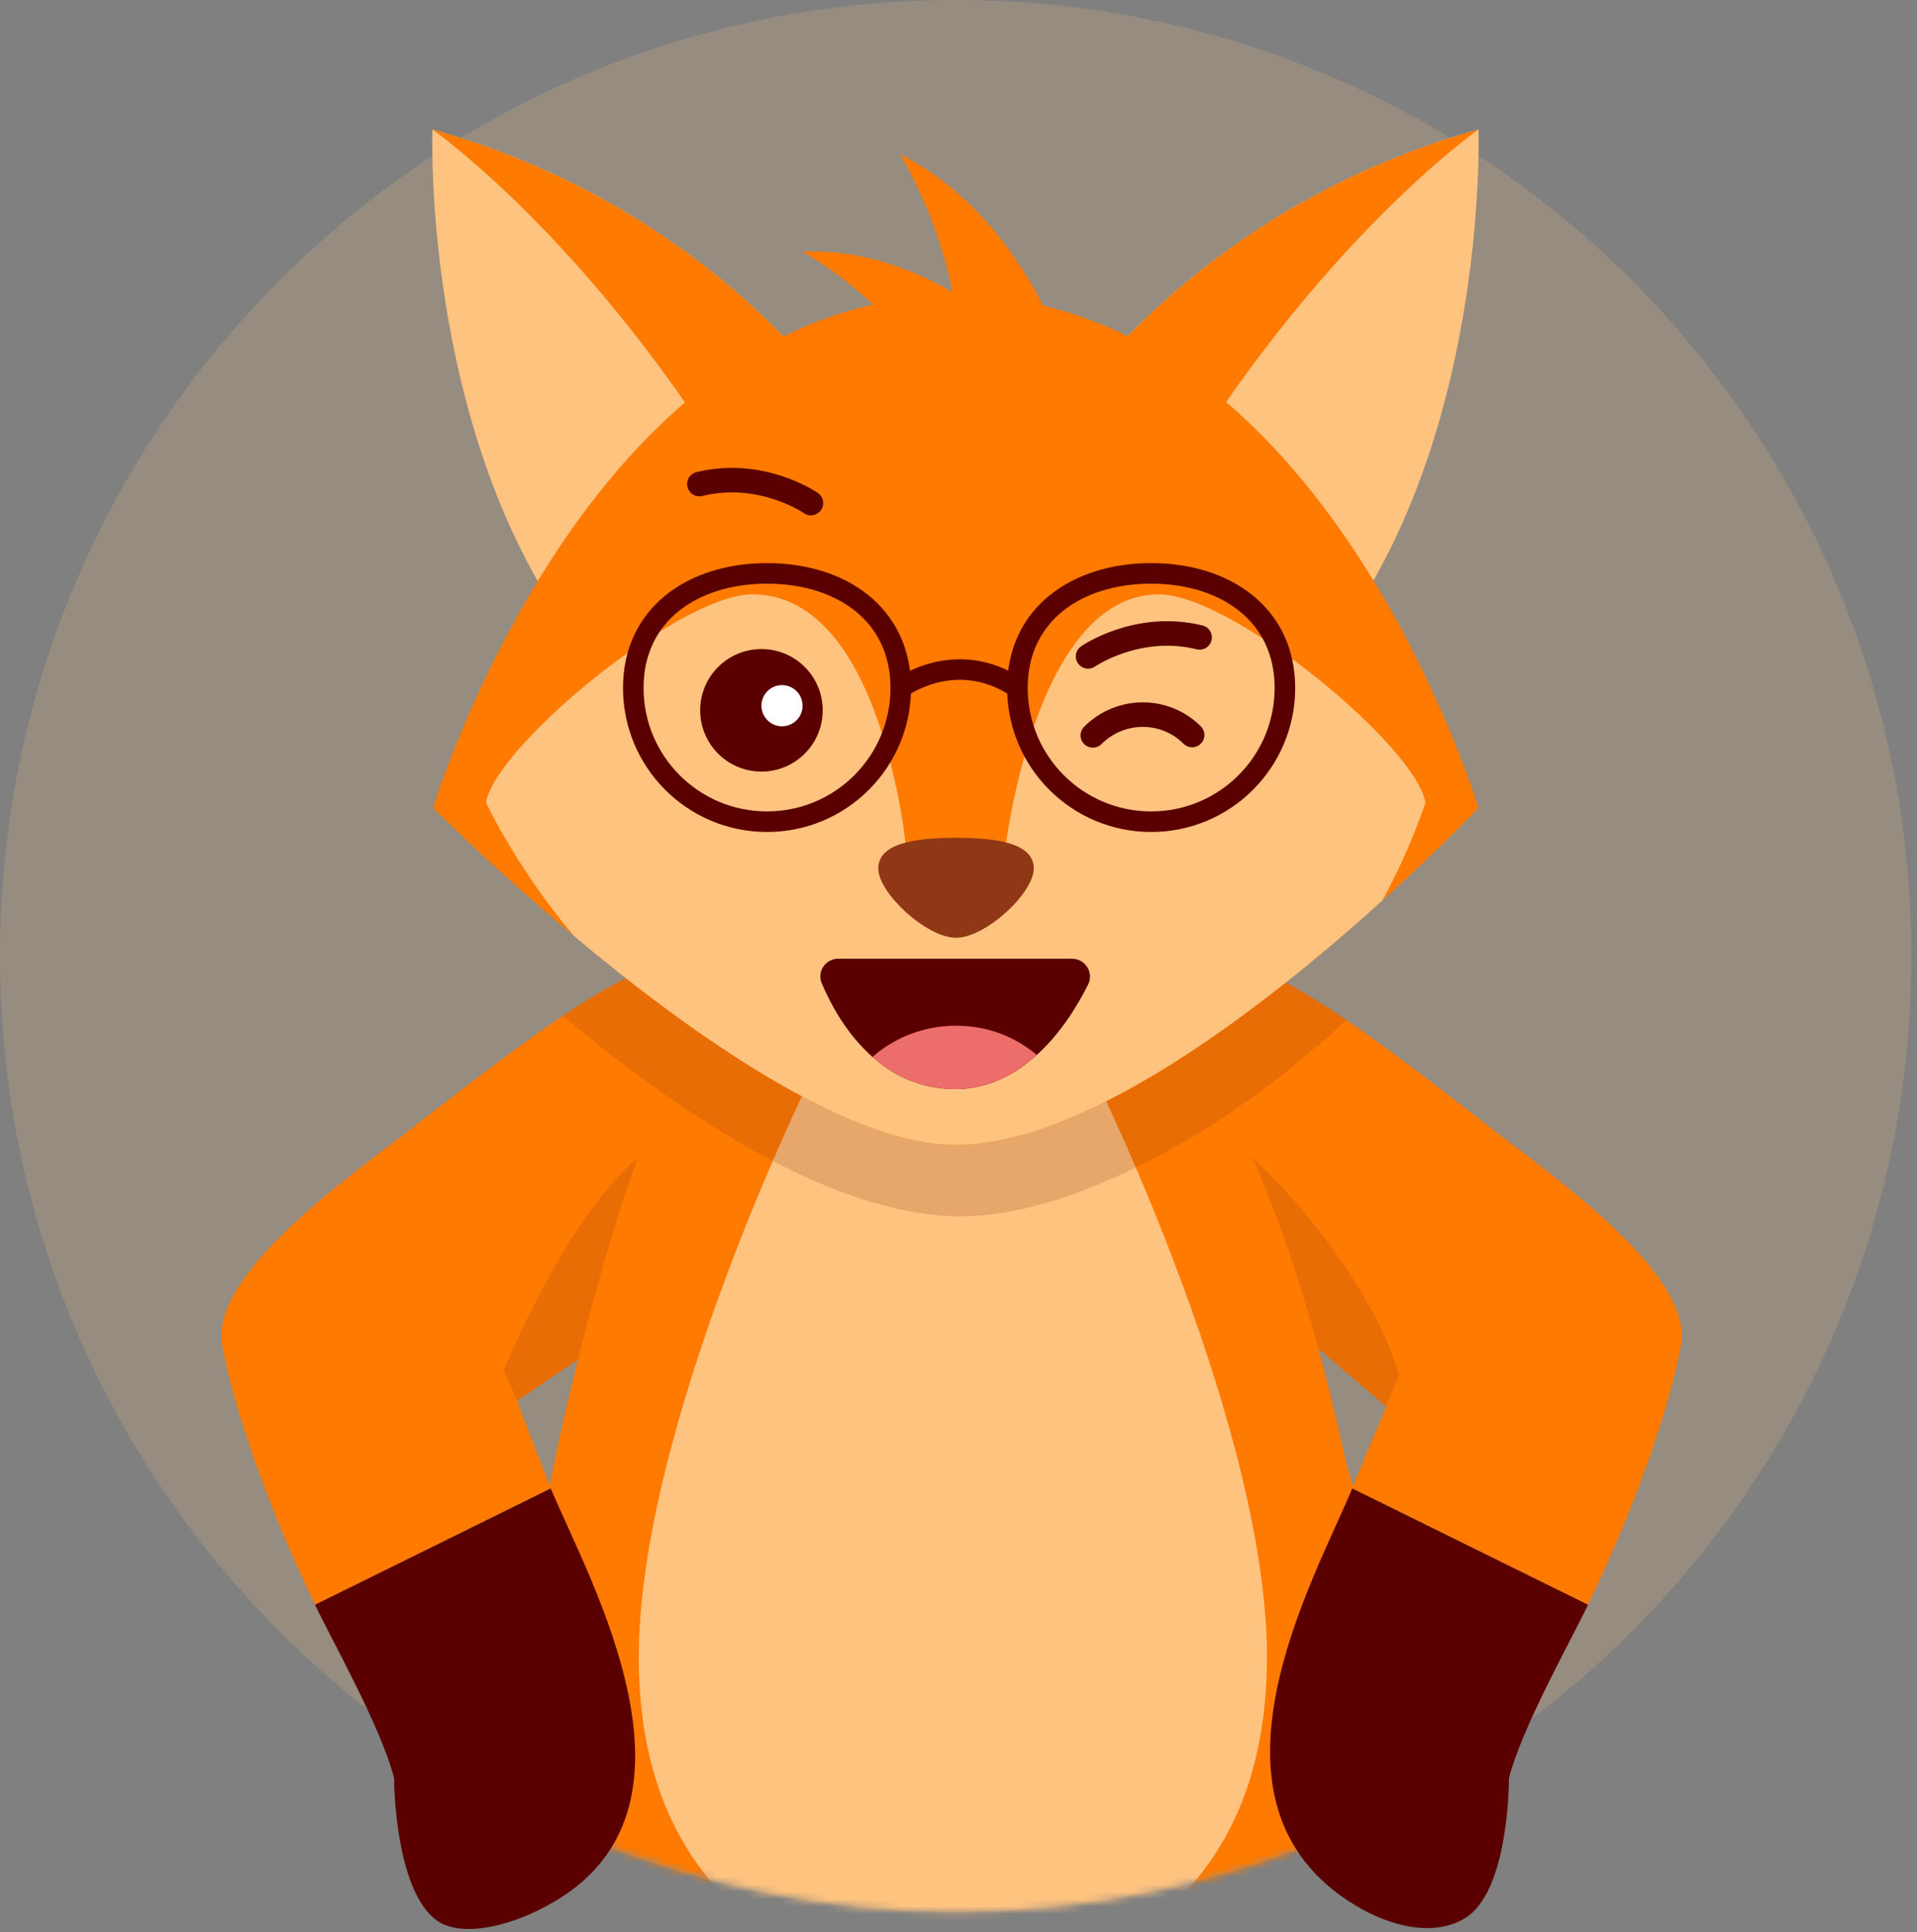 <svg width="261" height="263" viewBox="0 0 261 263" fill="none" xmlns="http://www.w3.org/2000/svg">
<rect x="0" y="0" width="261" height="263" fill="#808080" stroke="none"/>
<path opacity="0.2" d="M130.12 260.24C201.983 260.24 260.24 201.983 260.24 130.12C260.24 58.257 201.983 0 130.12 0C58.257 0 0 58.257 0 130.12C0 201.983 58.257 260.24 130.12 260.24Z" fill="#F2BE80"/>
<path d="M228.88 182.92C228.88 182.92 226.98 195.94 216.21 218.44L184.27 202.69C184.25 202.59 184.22 202.49 184.19 202.39C184.95 200.26 188.48 192.35 188.71 191.45L178.33 182.56C178.33 182.56 171.46 160.3 167.33 151.59C165.77 148.3 164.14 145.32 162.44 142.79C162.43 142.77 162.42 142.76 162.41 142.75L169.5 131.68C172.54 132.05 177.71 135.03 183.35 138.88C190.84 143.99 199.15 150.61 204.4 154.64C212.98 161.22 230.35 173.71 228.88 182.93V182.92Z" fill="#FF7A00"/>
<path opacity="0.2" d="M170.47 157.53C170.47 157.53 174.02 175.05 179.48 183.54L188.71 191.45L190.48 187.22C187.52 176.44 177.23 163.72 170.47 157.53Z" fill="#903716"/>
<path d="M96.69 142.74C95.2 144.94 93.77 147.48 92.4 150.28C88.01 159.19 83.82 172.73 80.55 183.8L70.4 190.67C70.62 191.55 73.97 199.82 74.84 202.21C74.87 202.28 74.89 202.34 74.91 202.39C74.88 202.49 74.86 202.59 74.83 202.69L74.74 202.73L42.89 218.44C32.12 195.94 30.23 182.92 30.23 182.92C28.76 173.7 46.12 161.21 54.7 154.63C60.16 150.44 68.92 143.45 76.63 138.28C76.65 138.26 76.68 138.25 76.7 138.23C81.96 134.7 86.73 132.02 89.6 131.67L94.98 140.08L96.69 142.74Z" fill="#FF7A00"/>
<path opacity="0.2" d="M86.92 157.53C86.92 157.53 86.22 177.83 78.69 185.06L70.4 190.67L68.6 186.57C68.6 186.57 76.59 166.38 86.91 157.52L86.92 157.53Z" fill="#903716"/>
<mask id="mask0_38_519" style="mask-type:luminance" maskUnits="userSpaceOnUse" x="0" y="0" width="261" height="261">
<path d="M130.36 260.24C202.223 260.24 260.48 201.983 260.48 130.12C260.48 58.257 202.223 0 130.36 0C58.497 0 0.24 58.257 0.24 130.12C0.24 201.983 58.497 260.24 130.36 260.24Z" fill="white"/>
</mask>
<g mask="url(#mask0_38_519)">
<path d="M77.72 189.04C89.17 141.36 101.16 120.59 126.99 121.33C156.33 122.17 172.75 150.74 183.29 199.14C201.17 260.09 172.51 294.45 130.4 295.25C88.12 296.05 59.28 263 77.73 189.04H77.72Z" fill="#FF7A00"/>
<path d="M172.5 225.92C172.66 194.79 149.66 147.91 149.66 147.91H109.81C109.81 147.91 86.81 194.79 86.97 225.92C87.13 256.88 107.16 268.45 129.55 273.49H129.91C152.3 268.45 172.33 256.88 172.49 225.92H172.5Z" fill="#FFC380"/>
<path opacity="0.2" d="M183.35 138.87C178.15 143.57 172.97 147.76 167.54 151.43C167.47 151.48 167.4 151.53 167.33 151.58C162.98 154.51 158.46 157.12 153.64 159.38V159.4C145.78 163.15 137.81 165.61 130.37 165.58C118 165.34 104.39 158.46 92.4 150.28C91.72 149.83 91.05 149.37 90.39 148.9C85.42 145.4 80.76 141.73 76.63 138.28C76.65 138.26 76.68 138.25 76.7 138.23C81.96 134.7 86.73 132.02 89.6 131.67L94.98 140.08C102.98 126.89 112.93 120.93 126.98 121.33C141.77 121.75 153.28 129.23 162.41 142.74L169.5 131.67C172.54 132.04 177.71 135.02 183.35 138.87Z" fill="#903716"/>
</g>
<path d="M216.21 218.44C214.18 222.77 207.16 235.17 205.44 242.07C205.44 245.01 204.91 257.66 199.56 261.04C195.46 263.63 189.57 262.43 184.43 259.3C161.55 245.36 178.98 214.95 184.11 202.61C184.21 202.66 216.08 218.37 216.21 218.44Z" fill="#5B0000"/>
<path d="M42.89 218.44C44.92 222.77 51.94 235.17 53.66 242.07C53.66 245.01 54.31 257.71 59.45 261.4C62.71 263.74 69.24 262.33 74.67 259.3C98.22 246.53 80.12 214.95 74.99 202.61C74.89 202.66 43.02 218.37 42.89 218.44Z" fill="#5B0000"/>
<path d="M170.97 98.39L138.74 65.39C138.74 65.39 138.86 65.17 139.07 64.74C141.65 59.95 159.57 29.4 201.29 17.62C201.29 17.62 203.24 72 170.97 98.39Z" fill="#FFC380"/>
<path d="M201.29 17.62C201.29 17.62 177.26 34.43 156.18 71.89L139.07 64.74C141.65 59.95 159.57 29.4 201.29 17.62Z" fill="#FF7A00"/>
<path d="M89.19 98.39L121.42 65.39C121.42 65.39 121.3 65.17 121.09 64.74C118.5 59.95 100.59 29.4 58.87 17.62C58.87 17.62 56.91 72 89.2 98.39H89.19Z" fill="#FFC380"/>
<path d="M58.87 17.62C58.87 17.62 82.9 34.43 103.98 71.89L121.09 64.74C118.5 59.95 100.59 29.4 58.87 17.62Z" fill="#FF7A00"/>
<path d="M201.29 109.98C201.29 109.98 196.13 115.43 188.22 122.58C173.7 135.72 149.93 154.57 131.95 155.78C131.71 155.8 131.48 155.81 131.25 155.81C130.88 155.83 130.5 155.84 130.13 155.84C115.21 155.84 93.62 140.38 78.15 127.41C66.96 118.03 58.96 109.97 58.96 109.97C58.96 109.97 64.22 92.57 75.72 75.13C87.24 57.71 105.03 40.27 130.09 40.24H130.17C180.31 40.32 201.29 109.97 201.29 109.97V109.98Z" fill="#FF7A00"/>
<path d="M194.07 109.25C194.07 109.25 192.17 115.3 188.21 122.58C173.69 135.72 149.92 154.57 131.94 155.78C131.7 155.8 131.47 155.81 131.24 155.81C130.87 155.83 130.49 155.84 130.12 155.84C115.2 155.84 93.61 140.38 78.14 127.41C70.31 118.16 66.17 109.24 66.17 109.24C67.45 101.57 92.51 80.9 102.44 80.9C120.32 80.9 123.43 115.99 123.43 115.99H136.81C136.81 115.99 140.75 80.9 157.8 80.9C167.73 80.9 192.79 101.56 194.07 109.24V109.25Z" fill="#FFC380"/>
<path d="M174.94 93.64C174.94 103.7 166.79 111.85 156.73 111.85C146.67 111.85 138.52 103.7 138.52 93.64C138.52 83.58 146.67 78.05 156.73 78.05C166.79 78.05 174.94 83.59 174.94 93.64Z" stroke="#5B0000" stroke-width="2.8" stroke-miterlimit="10"/>
<path d="M86.22 93.64C86.22 103.7 94.37 111.85 104.43 111.85C114.49 111.85 122.64 103.7 122.64 93.64C122.64 83.58 114.49 78.05 104.43 78.05C94.37 78.05 86.22 83.59 86.22 93.64Z" stroke="#5B0000" stroke-width="2.8" stroke-miterlimit="10"/>
<path d="M122.63 93.64C122.63 93.64 130.17 88.01 138.54 93.64" stroke="#5B0000" stroke-width="2.8" stroke-miterlimit="10"/>
<path d="M148.16 133.99C146.78 136.75 144.47 140.61 141.16 143.6C140.61 144.1 140.04 144.57 139.44 145.01C139.25 145.15 139.06 145.29 138.85 145.43C136.38 147.12 133.46 148.25 130.07 148.25C126.68 148.25 123.65 147.25 121.21 145.71C120.98 145.56 120.75 145.4 120.52 145.24C119.91 144.81 119.33 144.35 118.79 143.87C115.29 140.79 113.1 136.72 111.89 133.87C111.19 132.26 112.39 130.5 114.13 130.5H145.96C147.76 130.5 148.95 132.39 148.16 133.99Z" fill="#5B0000"/>
<path d="M141.16 143.6C140.61 144.1 140.04 144.57 139.44 145.01C139.25 145.15 139.06 145.29 138.85 145.43C136.38 147.12 133.46 148.25 130.07 148.25C126.68 148.25 123.65 147.25 121.21 145.71C120.98 145.56 120.75 145.4 120.52 145.24C119.91 144.81 119.33 144.35 118.79 143.87C121.81 141.22 125.8 139.62 130.14 139.62C134.48 139.62 138.18 141.11 141.16 143.6Z" fill="#ED6D6A"/>
<path d="M140.75 118.22C140.75 121.57 134.19 127.65 130.17 127.65C126.15 127.65 119.58 121.57 119.58 118.22C119.58 114.87 124.32 114.04 130.17 114.04C136.02 114.04 140.75 114.87 140.75 118.22Z" fill="#903716"/>
<path d="M110.41 68.48C110.41 68.48 103.68 63.81 95.22 65.89" stroke="#5B0000" stroke-width="3.34" stroke-linecap="round" stroke-linejoin="round"/>
<path d="M148.14 89.35C148.14 89.35 154.87 84.68 163.33 86.76" stroke="#5B0000" stroke-width="3.34" stroke-linecap="round" stroke-linejoin="round"/>
<path d="M103.67 105.03C108.27 105.03 112.01 101.3 112.01 96.69C112.01 92.08 108.28 88.35 103.67 88.35C99.06 88.35 95.33 92.08 95.33 96.69C95.33 101.3 99.06 105.03 103.67 105.03Z" fill="#5B0000"/>
<path d="M106.47 98.86C108.02 98.86 109.27 97.61 109.27 96.06C109.27 94.51 108.02 93.26 106.47 93.26C104.92 93.26 103.67 94.51 103.67 96.06C103.67 97.61 104.93 98.86 106.47 98.86Z" fill="white"/>
<path d="M148.79 100.1C152.54 96.35 158.59 96.33 162.31 100.05" stroke="#5B0000" stroke-width="3.34" stroke-linecap="round" stroke-linejoin="round"/>
<path d="M144.1 46.32C144.1 46.32 138.02 28.72 122.52 20.99C122.52 20.99 131.44 35.45 130.2 49.41L144.1 46.32Z" fill="#FF7A00"/>
<path d="M135.77 43.99C135.77 43.99 123.94 33.52 109.27 34.27C109.27 34.27 121.89 41.23 126.79 52.06L135.77 43.99Z" fill="#FF7A00"/>
</svg>

